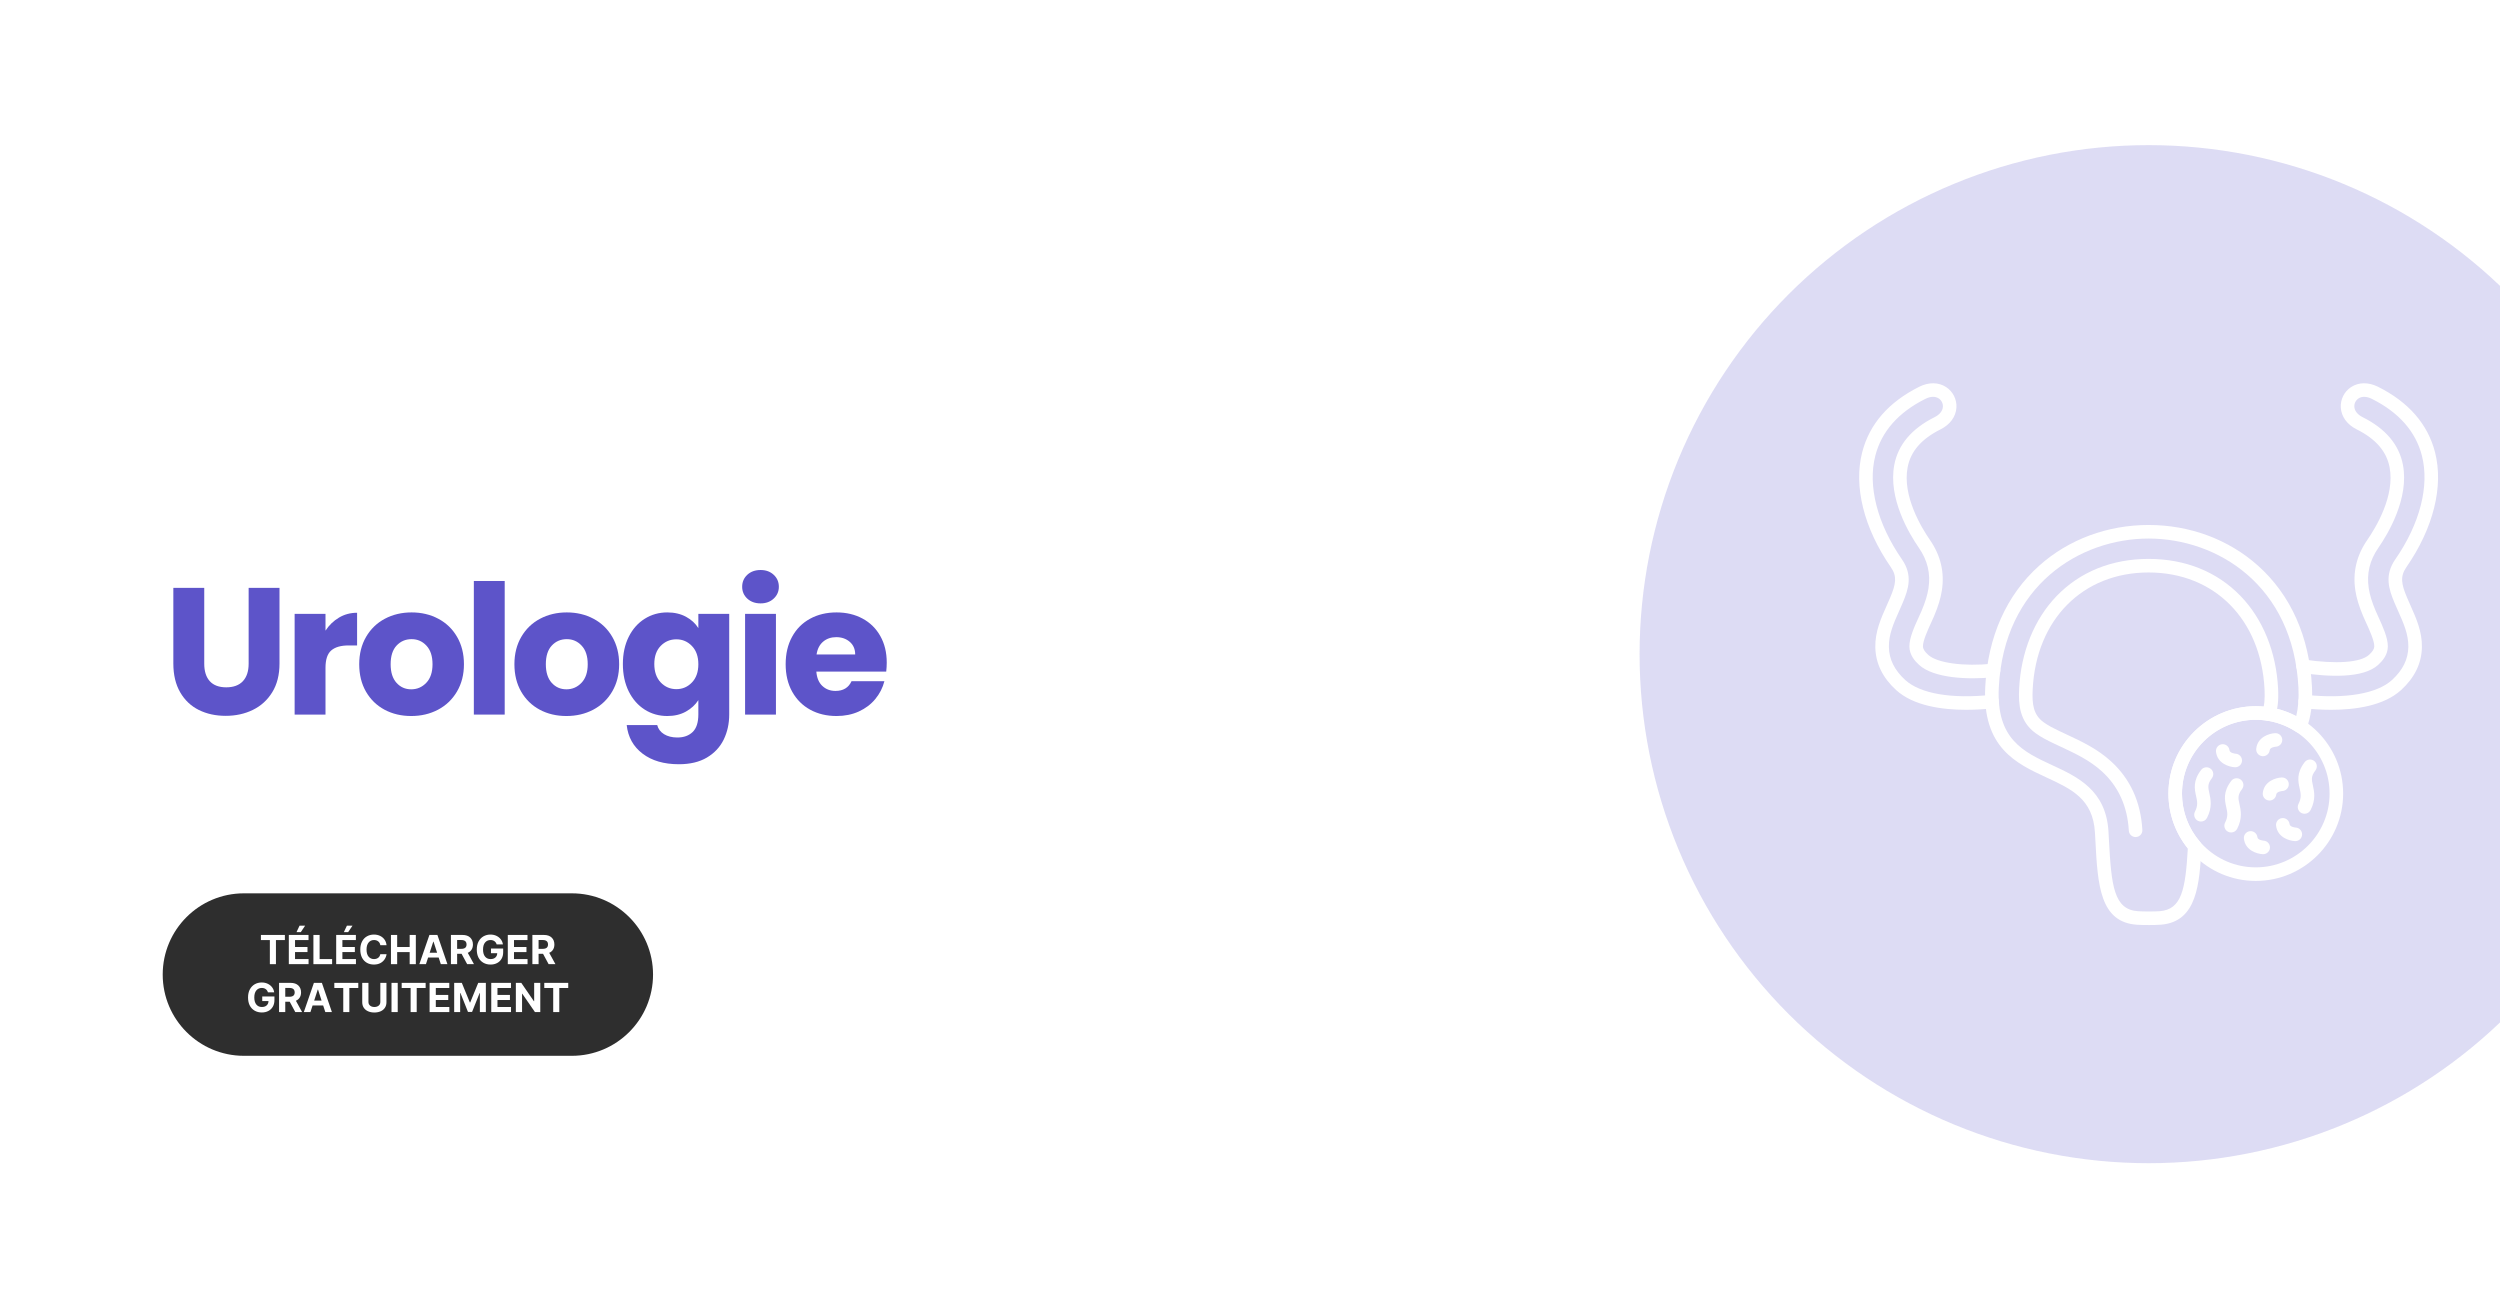 <?xml version="1.0" encoding="UTF-8"?> <svg xmlns="http://www.w3.org/2000/svg" xmlns:xlink="http://www.w3.org/1999/xlink" width="1200" zoomAndPan="magnify" viewBox="0 0 900 471" height="628" preserveAspectRatio="xMidYMid meet" version="1.0"><defs><filter x="0%" y="0%" width="100%" height="100%" id="a3abacbb87"><feColorMatrix values="0 0 0 0 1 0 0 0 0 1 0 0 0 0 1 0 0 0 1 0" color-interpolation-filters="sRGB"></feColorMatrix></filter><g></g><clipPath id="f7a3a3a7db"><path d="M 58.574 321.598 L 235.207 321.598 L 235.207 380.094 L 58.574 380.094 Z M 58.574 321.598 " clip-rule="nonzero"></path></clipPath><clipPath id="1611d824fc"><path d="M 87.82 321.598 L 205.844 321.598 C 221.996 321.598 235.094 334.691 235.094 350.848 C 235.094 367 221.996 380.094 205.844 380.094 L 87.82 380.094 C 71.668 380.094 58.574 367 58.574 350.848 C 58.574 334.691 71.668 321.598 87.82 321.598 Z M 87.82 321.598 " clip-rule="nonzero"></path></clipPath><clipPath id="6b1dfe4bc3"><path d="M 0.574 0.598 L 177.199 0.598 L 177.199 59.094 L 0.574 59.094 Z M 0.574 0.598 " clip-rule="nonzero"></path></clipPath><clipPath id="338aab652f"><path d="M 29.82 0.598 L 147.844 0.598 C 163.996 0.598 177.094 13.691 177.094 29.848 C 177.094 46 163.996 59.094 147.844 59.094 L 29.82 59.094 C 13.668 59.094 0.574 46 0.574 29.848 C 0.574 13.691 13.668 0.598 29.82 0.598 Z M 29.82 0.598 " clip-rule="nonzero"></path></clipPath><clipPath id="2e43d39878"><rect x="0" width="178" y="0" height="60"></rect></clipPath><mask id="ff8e053b6e"><g filter="url(#a3abacbb87)"><rect x="-90" width="1080" fill="#000000" y="-47.1" height="565.2" fill-opacity="0.21"></rect></g></mask><clipPath id="ab661dc675"><path d="M 0.25 0.246 L 310 0.246 L 310 366.801 L 0.25 366.801 Z M 0.25 0.246 " clip-rule="nonzero"></path></clipPath><clipPath id="196c8e0221"><rect x="0" width="310" y="0" height="367"></rect></clipPath></defs><rect x="-90" width="1080" fill="#ffffff" y="-47.1" height="565.2" fill-opacity="1"></rect><rect x="-90" width="1080" fill="#ffffff" y="-47.1" height="565.2" fill-opacity="1"></rect><g clip-path="url(#f7a3a3a7db)"><g clip-path="url(#1611d824fc)"><g transform="matrix(1, 0, 0, 1, 58, 321)"><g clip-path="url(#2e43d39878)"><g clip-path="url(#6b1dfe4bc3)"><g clip-path="url(#338aab652f)"><path fill="#2e2e2e" d="M 0.574 0.598 L 177.207 0.598 L 177.207 59.094 L 0.574 59.094 Z M 0.574 0.598 " fill-opacity="1" fill-rule="nonzero"></path></g></g></g></g></g></g><g fill="#ffffff" fill-opacity="1"><g transform="translate(93.414, 347.098)"><g><path d="M 0.516 -8.672 L 0.516 -10.516 L 9.141 -10.516 L 9.141 -8.672 L 5.922 -8.672 L 5.922 0 L 3.734 0 L 3.734 -8.672 Z M 0.516 -8.672 "></path></g></g></g><g fill="#ffffff" fill-opacity="1"><g transform="translate(103.07, 347.098)"><g><path d="M 0.906 0 L 0.906 -10.516 L 8 -10.516 L 8 -8.672 L 3.141 -8.672 L 3.141 -6.172 L 7.625 -6.172 L 7.625 -4.344 L 3.141 -4.344 L 3.141 -1.828 L 8.016 -1.828 L 8.016 0 Z M 3.672 -11.531 L 4.766 -13.859 L 6.781 -13.859 L 5.219 -11.531 Z M 3.672 -11.531 "></path></g></g></g><g fill="#ffffff" fill-opacity="1"><g transform="translate(111.921, 347.098)"><g><path d="M 0.906 0 L 0.906 -10.516 L 3.141 -10.516 L 3.141 -1.828 L 7.641 -1.828 L 7.641 0 Z M 0.906 0 "></path></g></g></g><g fill="#ffffff" fill-opacity="1"><g transform="translate(120.121, 347.098)"><g><path d="M 0.906 0 L 0.906 -10.516 L 8 -10.516 L 8 -8.672 L 3.141 -8.672 L 3.141 -6.172 L 7.625 -6.172 L 7.625 -4.344 L 3.141 -4.344 L 3.141 -1.828 L 8.016 -1.828 L 8.016 0 Z M 3.672 -11.531 L 4.766 -13.859 L 6.781 -13.859 L 5.219 -11.531 Z M 3.672 -11.531 "></path></g></g></g><g fill="#ffffff" fill-opacity="1"><g transform="translate(128.972, 347.098)"><g><path d="M 10.188 -6.828 L 7.938 -6.828 C 7.852 -7.41 7.609 -7.863 7.203 -8.188 C 6.797 -8.52 6.285 -8.688 5.672 -8.688 C 4.859 -8.688 4.207 -8.383 3.719 -7.781 C 3.227 -7.188 2.984 -6.344 2.984 -5.25 C 2.984 -4.133 3.227 -3.285 3.719 -2.703 C 4.219 -2.117 4.863 -1.828 5.656 -1.828 C 6.25 -1.828 6.75 -1.977 7.156 -2.281 C 7.57 -2.594 7.832 -3.031 7.938 -3.594 L 10.188 -3.578 C 10.102 -2.941 9.875 -2.336 9.5 -1.766 C 9.125 -1.191 8.609 -0.727 7.953 -0.375 C 7.297 -0.031 6.52 0.141 5.625 0.141 C 4.688 0.141 3.848 -0.066 3.109 -0.484 C 2.367 -0.91 1.785 -1.523 1.359 -2.328 C 0.941 -3.141 0.734 -4.113 0.734 -5.25 C 0.734 -6.395 0.945 -7.367 1.375 -8.172 C 1.801 -8.984 2.383 -9.598 3.125 -10.016 C 3.863 -10.441 4.695 -10.656 5.625 -10.656 C 6.438 -10.656 7.164 -10.504 7.812 -10.203 C 8.469 -9.898 9.004 -9.461 9.422 -8.891 C 9.836 -8.328 10.094 -7.641 10.188 -6.828 Z M 10.188 -6.828 "></path></g></g></g><g fill="#ffffff" fill-opacity="1"><g transform="translate(139.839, 347.098)"><g><path d="M 0.906 0 L 0.906 -10.516 L 3.141 -10.516 L 3.141 -6.172 L 7.641 -6.172 L 7.641 -10.516 L 9.859 -10.516 L 9.859 0 L 7.641 0 L 7.641 -4.344 L 3.141 -4.344 L 3.141 0 Z M 0.906 0 "></path></g></g></g><g fill="#ffffff" fill-opacity="1"><g transform="translate(150.62, 347.098)"><g><path d="M 2.719 0 L 0.344 0 L 3.969 -10.516 L 6.844 -10.516 L 10.453 0 L 8.078 0 L 7.297 -2.391 L 3.5 -2.391 Z M 4.062 -4.125 L 6.734 -4.125 L 5.453 -8.109 L 5.359 -8.109 Z M 4.062 -4.125 "></path></g></g></g><g fill="#ffffff" fill-opacity="1"><g transform="translate(161.426, 347.098)"><g><path d="M 0.906 0 L 0.906 -10.516 L 5.062 -10.516 C 6.258 -10.516 7.188 -10.203 7.844 -9.578 C 8.5 -8.953 8.828 -8.117 8.828 -7.078 C 8.828 -6.359 8.664 -5.742 8.344 -5.234 C 8.031 -4.723 7.57 -4.336 6.969 -4.078 L 9.203 0 L 6.75 0 L 4.75 -3.719 L 3.141 -3.719 L 3.141 0 Z M 3.141 -5.516 L 4.641 -5.516 C 5.898 -5.516 6.531 -6.035 6.531 -7.078 C 6.531 -8.148 5.898 -8.688 4.641 -8.688 L 3.141 -8.688 Z M 3.141 -5.516 "></path></g></g></g><g fill="#ffffff" fill-opacity="1"><g transform="translate(170.908, 347.098)"><g><path d="M 7.891 -7.109 C 7.742 -7.609 7.477 -7.992 7.094 -8.266 C 6.719 -8.547 6.25 -8.688 5.688 -8.688 C 4.875 -8.688 4.219 -8.391 3.719 -7.797 C 3.227 -7.203 2.984 -6.359 2.984 -5.266 C 2.984 -4.172 3.227 -3.32 3.719 -2.719 C 4.207 -2.125 4.867 -1.828 5.703 -1.828 C 6.441 -1.828 7.02 -2.02 7.438 -2.406 C 7.863 -2.789 8.082 -3.305 8.094 -3.953 L 5.844 -3.953 L 5.844 -5.625 L 10.234 -5.625 L 10.234 -4.297 C 10.234 -3.379 10.035 -2.586 9.641 -1.922 C 9.254 -1.254 8.719 -0.742 8.031 -0.391 C 7.352 -0.035 6.57 0.141 5.688 0.141 C 4.707 0.141 3.844 -0.078 3.094 -0.516 C 2.344 -0.953 1.758 -1.57 1.344 -2.375 C 0.938 -3.176 0.734 -4.133 0.734 -5.25 C 0.734 -6.383 0.945 -7.352 1.375 -8.156 C 1.812 -8.969 2.398 -9.586 3.141 -10.016 C 3.891 -10.441 4.723 -10.656 5.641 -10.656 C 6.441 -10.656 7.16 -10.504 7.797 -10.203 C 8.441 -9.898 8.969 -9.484 9.375 -8.953 C 9.789 -8.422 10.047 -7.805 10.141 -7.109 Z M 7.891 -7.109 "></path></g></g></g><g fill="#ffffff" fill-opacity="1"><g transform="translate(181.899, 347.098)"><g><path d="M 0.906 0 L 0.906 -10.516 L 8 -10.516 L 8 -8.672 L 3.141 -8.672 L 3.141 -6.172 L 7.625 -6.172 L 7.625 -4.344 L 3.141 -4.344 L 3.141 -1.828 L 8.016 -1.828 L 8.016 0 Z M 0.906 0 "></path></g></g></g><g fill="#ffffff" fill-opacity="1"><g transform="translate(190.75, 347.098)"><g><path d="M 0.906 0 L 0.906 -10.516 L 5.062 -10.516 C 6.258 -10.516 7.188 -10.203 7.844 -9.578 C 8.5 -8.953 8.828 -8.117 8.828 -7.078 C 8.828 -6.359 8.664 -5.742 8.344 -5.234 C 8.031 -4.723 7.57 -4.336 6.969 -4.078 L 9.203 0 L 6.75 0 L 4.75 -3.719 L 3.141 -3.719 L 3.141 0 Z M 3.141 -5.516 L 4.641 -5.516 C 5.898 -5.516 6.531 -6.035 6.531 -7.078 C 6.531 -8.148 5.898 -8.688 4.641 -8.688 L 3.141 -8.688 Z M 3.141 -5.516 "></path></g></g></g><g fill="#ffffff" fill-opacity="1"><g transform="translate(88.562, 364.348)"><g><path d="M 7.891 -7.109 C 7.742 -7.609 7.477 -7.992 7.094 -8.266 C 6.719 -8.547 6.25 -8.688 5.688 -8.688 C 4.875 -8.688 4.219 -8.391 3.719 -7.797 C 3.227 -7.203 2.984 -6.359 2.984 -5.266 C 2.984 -4.172 3.227 -3.32 3.719 -2.719 C 4.207 -2.125 4.867 -1.828 5.703 -1.828 C 6.441 -1.828 7.02 -2.02 7.438 -2.406 C 7.863 -2.789 8.082 -3.305 8.094 -3.953 L 5.844 -3.953 L 5.844 -5.625 L 10.234 -5.625 L 10.234 -4.297 C 10.234 -3.379 10.035 -2.586 9.641 -1.922 C 9.254 -1.254 8.719 -0.742 8.031 -0.391 C 7.352 -0.035 6.57 0.141 5.688 0.141 C 4.707 0.141 3.844 -0.078 3.094 -0.516 C 2.344 -0.953 1.758 -1.57 1.344 -2.375 C 0.938 -3.176 0.734 -4.133 0.734 -5.25 C 0.734 -6.383 0.945 -7.352 1.375 -8.156 C 1.812 -8.969 2.398 -9.586 3.141 -10.016 C 3.891 -10.441 4.723 -10.656 5.641 -10.656 C 6.441 -10.656 7.16 -10.504 7.797 -10.203 C 8.441 -9.898 8.969 -9.484 9.375 -8.953 C 9.789 -8.422 10.047 -7.805 10.141 -7.109 Z M 7.891 -7.109 "></path></g></g></g><g fill="#ffffff" fill-opacity="1"><g transform="translate(99.553, 364.348)"><g><path d="M 0.906 0 L 0.906 -10.516 L 5.062 -10.516 C 6.258 -10.516 7.188 -10.203 7.844 -9.578 C 8.5 -8.953 8.828 -8.117 8.828 -7.078 C 8.828 -6.359 8.664 -5.742 8.344 -5.234 C 8.031 -4.723 7.57 -4.336 6.969 -4.078 L 9.203 0 L 6.75 0 L 4.75 -3.719 L 3.141 -3.719 L 3.141 0 Z M 3.141 -5.516 L 4.641 -5.516 C 5.898 -5.516 6.531 -6.035 6.531 -7.078 C 6.531 -8.148 5.898 -8.688 4.641 -8.688 L 3.141 -8.688 Z M 3.141 -5.516 "></path></g></g></g><g fill="#ffffff" fill-opacity="1"><g transform="translate(109.035, 364.348)"><g><path d="M 2.719 0 L 0.344 0 L 3.969 -10.516 L 6.844 -10.516 L 10.453 0 L 8.078 0 L 7.297 -2.391 L 3.5 -2.391 Z M 4.062 -4.125 L 6.734 -4.125 L 5.453 -8.109 L 5.359 -8.109 Z M 4.062 -4.125 "></path></g></g></g><g fill="#ffffff" fill-opacity="1"><g transform="translate(119.841, 364.348)"><g><path d="M 0.516 -8.672 L 0.516 -10.516 L 9.141 -10.516 L 9.141 -8.672 L 5.922 -8.672 L 5.922 0 L 3.734 0 L 3.734 -8.672 Z M 0.516 -8.672 "></path></g></g></g><g fill="#ffffff" fill-opacity="1"><g transform="translate(129.498, 364.348)"><g><path d="M 7.422 -10.516 L 9.625 -10.516 L 9.625 -3.562 C 9.625 -2.77 9.438 -2.098 9.062 -1.547 C 8.695 -0.992 8.188 -0.57 7.531 -0.281 C 6.875 0.008 6.117 0.156 5.266 0.156 C 4.422 0.156 3.672 0.008 3.016 -0.281 C 2.359 -0.57 1.844 -0.992 1.469 -1.547 C 1.094 -2.098 0.906 -2.77 0.906 -3.562 L 0.906 -10.516 L 3.141 -10.516 L 3.141 -3.641 C 3.141 -3.078 3.344 -2.633 3.75 -2.312 C 4.156 -1.988 4.66 -1.828 5.266 -1.828 C 5.891 -1.828 6.406 -1.988 6.812 -2.312 C 7.219 -2.633 7.422 -3.078 7.422 -3.641 Z M 7.422 -10.516 "></path></g></g></g><g fill="#ffffff" fill-opacity="1"><g transform="translate(140.037, 364.348)"><g><path d="M 3.141 -10.516 L 3.141 0 L 0.906 0 L 0.906 -10.516 Z M 3.141 -10.516 "></path></g></g></g><g fill="#ffffff" fill-opacity="1"><g transform="translate(144.09, 364.348)"><g><path d="M 0.516 -8.672 L 0.516 -10.516 L 9.141 -10.516 L 9.141 -8.672 L 5.922 -8.672 L 5.922 0 L 3.734 0 L 3.734 -8.672 Z M 0.516 -8.672 "></path></g></g></g><g fill="#ffffff" fill-opacity="1"><g transform="translate(153.747, 364.348)"><g><path d="M 0.906 0 L 0.906 -10.516 L 8 -10.516 L 8 -8.672 L 3.141 -8.672 L 3.141 -6.172 L 7.625 -6.172 L 7.625 -4.344 L 3.141 -4.344 L 3.141 -1.828 L 8.016 -1.828 L 8.016 0 Z M 0.906 0 "></path></g></g></g><g fill="#ffffff" fill-opacity="1"><g transform="translate(162.598, 364.348)"><g><path d="M 0.906 -10.516 L 3.656 -10.516 L 6.547 -3.453 L 6.672 -3.453 L 9.562 -10.516 L 12.312 -10.516 L 12.312 0 L 10.156 0 L 10.156 -6.844 L 10.062 -6.844 L 7.344 -0.047 L 5.875 -0.047 L 3.156 -6.875 L 3.062 -6.875 L 3.062 0 L 0.906 0 Z M 0.906 -10.516 "></path></g></g></g><g fill="#ffffff" fill-opacity="1"><g transform="translate(175.949, 364.348)"><g><path d="M 0.906 0 L 0.906 -10.516 L 8 -10.516 L 8 -8.672 L 3.141 -8.672 L 3.141 -6.172 L 7.625 -6.172 L 7.625 -4.344 L 3.141 -4.344 L 3.141 -1.828 L 8.016 -1.828 L 8.016 0 Z M 0.906 0 "></path></g></g></g><g fill="#ffffff" fill-opacity="1"><g transform="translate(184.8, 364.348)"><g><path d="M 9.703 -10.516 L 9.703 0 L 7.781 0 L 3.219 -6.609 L 3.141 -6.609 L 3.141 0 L 0.906 0 L 0.906 -10.516 L 2.859 -10.516 L 7.406 -3.906 L 7.5 -3.906 L 7.5 -10.516 Z M 9.703 -10.516 "></path></g></g></g><g fill="#ffffff" fill-opacity="1"><g transform="translate(195.422, 364.348)"><g><path d="M 0.516 -8.672 L 0.516 -10.516 L 9.141 -10.516 L 9.141 -8.672 L 5.922 -8.672 L 5.922 0 L 3.734 0 L 3.734 -8.672 Z M 0.516 -8.672 "></path></g></g></g><g fill="#5d54c9" fill-opacity="1"><g transform="translate(58.574, 257.25)"><g><path d="M 14.953 -45.625 L 14.953 -18.328 C 14.953 -15.598 15.617 -13.492 16.953 -12.016 C 18.297 -10.547 20.27 -9.812 22.875 -9.812 C 25.477 -9.812 27.473 -10.547 28.859 -12.016 C 30.242 -13.492 30.938 -15.598 30.938 -18.328 L 30.938 -45.625 L 42.047 -45.625 L 42.047 -18.391 C 42.047 -14.316 41.176 -10.867 39.438 -8.047 C 37.707 -5.234 35.379 -3.113 32.453 -1.688 C 29.535 -0.258 26.273 0.453 22.672 0.453 C 19.078 0.453 15.859 -0.25 13.016 -1.656 C 10.18 -3.062 7.941 -5.18 6.297 -8.016 C 4.648 -10.859 3.828 -14.316 3.828 -18.391 L 3.828 -45.625 Z M 14.953 -45.625 "></path></g></g></g><g fill="#5d54c9" fill-opacity="1"><g transform="translate(102.037, 257.25)"><g><path d="M 15.141 -30.219 C 16.441 -32.207 18.066 -33.773 20.016 -34.922 C 21.961 -36.078 24.129 -36.656 26.516 -36.656 L 26.516 -24.891 L 23.453 -24.891 C 20.68 -24.891 18.602 -24.289 17.219 -23.094 C 15.832 -21.906 15.141 -19.816 15.141 -16.828 L 15.141 0 L 4.031 0 L 4.031 -36.266 L 15.141 -36.266 Z M 15.141 -30.219 "></path></g></g></g><g fill="#5d54c9" fill-opacity="1"><g transform="translate(127.505, 257.25)"><g><path d="M 20.531 0.516 C 16.977 0.516 13.781 -0.238 10.938 -1.75 C 8.102 -3.27 5.875 -5.438 4.25 -8.25 C 2.625 -11.07 1.812 -14.363 1.812 -18.125 C 1.812 -21.852 2.633 -25.133 4.281 -27.969 C 5.938 -30.812 8.191 -32.988 11.047 -34.5 C 13.91 -36.02 17.117 -36.781 20.672 -36.781 C 24.223 -36.781 27.426 -36.02 30.281 -34.5 C 33.145 -32.988 35.398 -30.812 37.047 -27.969 C 38.691 -25.133 39.516 -21.852 39.516 -18.125 C 39.516 -14.406 38.676 -11.125 37 -8.281 C 35.332 -5.445 33.055 -3.27 30.172 -1.75 C 27.297 -0.238 24.082 0.516 20.531 0.516 Z M 20.531 -9.094 C 22.656 -9.094 24.461 -9.875 25.953 -11.438 C 27.453 -13 28.203 -15.227 28.203 -18.125 C 28.203 -21.031 27.473 -23.258 26.016 -24.812 C 24.566 -26.375 22.785 -27.156 20.672 -27.156 C 18.504 -27.156 16.703 -26.383 15.266 -24.844 C 13.836 -23.312 13.125 -21.07 13.125 -18.125 C 13.125 -15.227 13.828 -13 15.234 -11.438 C 16.641 -9.875 18.406 -9.094 20.531 -9.094 Z M 20.531 -9.094 "></path></g></g></g><g fill="#5d54c9" fill-opacity="1"><g transform="translate(166.551, 257.25)"><g><path d="M 15.141 -48.094 L 15.141 0 L 4.031 0 L 4.031 -48.094 Z M 15.141 -48.094 "></path></g></g></g><g fill="#5d54c9" fill-opacity="1"><g transform="translate(183.377, 257.25)"><g><path d="M 20.531 0.516 C 16.977 0.516 13.781 -0.238 10.938 -1.75 C 8.102 -3.27 5.875 -5.438 4.25 -8.25 C 2.625 -11.07 1.812 -14.363 1.812 -18.125 C 1.812 -21.852 2.633 -25.133 4.281 -27.969 C 5.938 -30.812 8.191 -32.988 11.047 -34.5 C 13.91 -36.02 17.117 -36.781 20.672 -36.781 C 24.223 -36.781 27.426 -36.02 30.281 -34.5 C 33.145 -32.988 35.398 -30.812 37.047 -27.969 C 38.691 -25.133 39.516 -21.852 39.516 -18.125 C 39.516 -14.406 38.676 -11.125 37 -8.281 C 35.332 -5.445 33.055 -3.27 30.172 -1.75 C 27.297 -0.238 24.082 0.516 20.531 0.516 Z M 20.531 -9.094 C 22.656 -9.094 24.461 -9.875 25.953 -11.438 C 27.453 -13 28.203 -15.227 28.203 -18.125 C 28.203 -21.031 27.473 -23.258 26.016 -24.812 C 24.566 -26.375 22.785 -27.156 20.672 -27.156 C 18.504 -27.156 16.703 -26.383 15.266 -24.844 C 13.836 -23.312 13.125 -21.07 13.125 -18.125 C 13.125 -15.227 13.828 -13 15.234 -11.438 C 16.641 -9.875 18.406 -9.094 20.531 -9.094 Z M 20.531 -9.094 "></path></g></g></g><g fill="#5d54c9" fill-opacity="1"><g transform="translate(222.423, 257.25)"><g><path d="M 17.812 -36.781 C 20.363 -36.781 22.602 -36.258 24.531 -35.219 C 26.457 -34.176 27.941 -32.812 28.984 -31.125 L 28.984 -36.266 L 40.094 -36.266 L 40.094 -0.062 C 40.094 3.27 39.43 6.289 38.109 9 C 36.785 11.707 34.77 13.863 32.062 15.469 C 29.363 17.07 26 17.875 21.969 17.875 C 16.594 17.875 12.238 16.602 8.906 14.062 C 5.57 11.531 3.664 8.098 3.188 3.766 L 14.172 3.766 C 14.516 5.148 15.332 6.242 16.625 7.047 C 17.926 7.848 19.531 8.25 21.438 8.25 C 23.738 8.25 25.57 7.586 26.938 6.266 C 28.301 4.941 28.984 2.832 28.984 -0.062 L 28.984 -5.203 C 27.898 -3.516 26.406 -2.141 24.5 -1.078 C 22.594 -0.016 20.363 0.516 17.812 0.516 C 14.82 0.516 12.113 -0.25 9.688 -1.781 C 7.258 -3.32 5.336 -5.508 3.922 -8.344 C 2.516 -11.188 1.812 -14.473 1.812 -18.203 C 1.812 -21.922 2.516 -25.188 3.922 -28 C 5.336 -30.82 7.258 -32.988 9.688 -34.5 C 12.113 -36.02 14.82 -36.781 17.812 -36.781 Z M 28.984 -18.125 C 28.984 -20.906 28.211 -23.094 26.672 -24.688 C 25.141 -26.289 23.27 -27.094 21.062 -27.094 C 18.844 -27.094 16.961 -26.301 15.422 -24.719 C 13.891 -23.145 13.125 -20.973 13.125 -18.203 C 13.125 -15.422 13.891 -13.219 15.422 -11.594 C 16.961 -9.969 18.844 -9.156 21.062 -9.156 C 23.27 -9.156 25.141 -9.957 26.672 -11.562 C 28.211 -13.164 28.984 -15.352 28.984 -18.125 Z M 28.984 -18.125 "></path></g></g></g><g fill="#5d54c9" fill-opacity="1"><g transform="translate(264.198, 257.25)"><g><path d="M 9.625 -40.031 C 7.664 -40.031 6.066 -40.602 4.828 -41.75 C 3.598 -42.895 2.984 -44.316 2.984 -46.016 C 2.984 -47.742 3.598 -49.18 4.828 -50.328 C 6.066 -51.473 7.664 -52.047 9.625 -52.047 C 11.531 -52.047 13.098 -51.473 14.328 -50.328 C 15.566 -49.18 16.188 -47.742 16.188 -46.016 C 16.188 -44.316 15.566 -42.895 14.328 -41.75 C 13.098 -40.602 11.531 -40.031 9.625 -40.031 Z M 15.141 -36.266 L 15.141 0 L 4.031 0 L 4.031 -36.266 Z M 15.141 -36.266 "></path></g></g></g><g fill="#5d54c9" fill-opacity="1"><g transform="translate(281.024, 257.25)"><g><path d="M 38.203 -18.719 C 38.203 -17.676 38.141 -16.594 38.016 -15.469 L 12.859 -15.469 C 13.035 -13.219 13.758 -11.492 15.031 -10.297 C 16.312 -9.109 17.883 -8.516 19.75 -8.516 C 22.531 -8.516 24.457 -9.68 25.531 -12.016 L 37.359 -12.016 C 36.754 -9.641 35.66 -7.5 34.078 -5.594 C 32.504 -3.688 30.523 -2.191 28.141 -1.109 C 25.754 -0.023 23.086 0.516 20.141 0.516 C 16.586 0.516 13.426 -0.238 10.656 -1.75 C 7.883 -3.27 5.719 -5.438 4.156 -8.25 C 2.594 -11.07 1.812 -14.363 1.812 -18.125 C 1.812 -21.895 2.582 -25.188 4.125 -28 C 5.664 -30.82 7.82 -32.988 10.594 -34.5 C 13.363 -36.02 16.547 -36.781 20.141 -36.781 C 23.648 -36.781 26.77 -36.039 29.5 -34.562 C 32.227 -33.094 34.359 -30.992 35.891 -28.266 C 37.43 -25.535 38.203 -22.352 38.203 -18.719 Z M 26.844 -21.641 C 26.844 -23.547 26.191 -25.062 24.891 -26.188 C 23.586 -27.312 21.961 -27.875 20.016 -27.875 C 18.148 -27.875 16.578 -27.332 15.297 -26.25 C 14.023 -25.164 13.238 -23.629 12.938 -21.641 Z M 26.844 -21.641 "></path></g></g></g><g mask="url(#ff8e053b6e)"><g transform="matrix(1, 0, 0, 1, 590, 52)"><g clip-path="url(#196c8e0221)"><g clip-path="url(#ab661dc675)"><path fill="#5d55c9" d="M 366.754 183.496 C 366.754 186.496 366.68 189.492 366.531 192.488 C 366.387 195.484 366.164 198.477 365.871 201.461 C 365.578 204.445 365.211 207.418 364.77 210.387 C 364.328 213.352 363.816 216.309 363.23 219.25 C 362.648 222.191 361.988 225.113 361.262 228.023 C 360.531 230.934 359.734 233.824 358.863 236.691 C 357.992 239.562 357.051 242.41 356.039 245.234 C 355.031 248.059 353.953 250.855 352.805 253.625 C 351.656 256.395 350.441 259.137 349.16 261.848 C 347.875 264.559 346.527 267.238 345.113 269.883 C 343.703 272.527 342.223 275.137 340.68 277.707 C 339.141 280.281 337.535 282.812 335.871 285.309 C 334.203 287.801 332.477 290.25 330.691 292.66 C 328.902 295.07 327.059 297.434 325.156 299.75 C 323.254 302.07 321.297 304.34 319.281 306.562 C 317.27 308.785 315.199 310.957 313.078 313.078 C 310.961 315.195 308.789 317.266 306.566 319.277 C 304.344 321.293 302.074 323.25 299.754 325.152 C 297.438 327.055 295.074 328.898 292.664 330.688 C 290.254 332.473 287.805 334.199 285.309 335.867 C 282.816 337.531 280.285 339.137 277.711 340.68 C 275.141 342.219 272.531 343.699 269.887 345.109 C 267.242 346.523 264.562 347.871 261.852 349.156 C 259.141 350.438 256.398 351.652 253.629 352.801 C 250.859 353.949 248.062 355.027 245.238 356.039 C 242.414 357.047 239.566 357.988 236.695 358.859 C 233.828 359.73 230.938 360.527 228.027 361.258 C 225.117 361.988 222.191 362.645 219.25 363.227 C 216.309 363.812 213.355 364.324 210.391 364.766 C 207.422 365.207 204.449 365.574 201.465 365.867 C 198.477 366.16 195.488 366.383 192.492 366.527 C 189.496 366.676 186.5 366.75 183.5 366.75 C 180.504 366.75 177.504 366.676 174.508 366.527 C 171.516 366.383 168.523 366.16 165.539 365.867 C 162.555 365.574 159.578 365.207 156.613 364.766 C 153.645 364.324 150.691 363.812 147.75 363.227 C 144.809 362.645 141.883 361.988 138.973 361.258 C 136.066 360.527 133.176 359.73 130.305 358.859 C 127.438 357.988 124.59 357.047 121.766 356.039 C 118.941 355.027 116.145 353.949 113.375 352.801 C 110.602 351.652 107.863 350.438 105.152 349.156 C 102.441 347.871 99.762 346.523 97.117 345.109 C 94.473 343.699 91.863 342.219 89.289 340.68 C 86.719 339.137 84.184 337.531 81.691 335.867 C 79.199 334.199 76.746 332.473 74.34 330.688 C 71.93 328.898 69.566 327.055 67.246 325.152 C 64.93 323.25 62.66 321.293 60.438 319.277 C 58.215 317.266 56.043 315.195 53.922 313.078 C 51.801 310.957 49.734 308.785 47.719 306.562 C 45.707 304.34 43.75 302.07 41.844 299.75 C 39.941 297.434 38.098 295.07 36.312 292.66 C 34.523 290.25 32.801 287.801 31.133 285.309 C 29.465 282.812 27.863 280.281 26.32 277.707 C 24.777 275.137 23.301 272.527 21.887 269.883 C 20.473 267.238 19.125 264.559 17.844 261.848 C 16.562 259.137 15.348 256.395 14.199 253.625 C 13.051 250.855 11.973 248.059 10.961 245.234 C 9.949 242.41 9.012 239.562 8.141 236.691 C 7.27 233.824 6.469 230.934 5.742 228.023 C 5.012 225.113 4.355 222.191 3.77 219.25 C 3.184 216.309 2.672 213.352 2.234 210.387 C 1.793 207.418 1.426 204.445 1.133 201.461 C 0.836 198.477 0.617 195.484 0.469 192.488 C 0.324 189.492 0.25 186.496 0.25 183.496 C 0.25 180.5 0.324 177.5 0.469 174.504 C 0.617 171.512 0.836 168.52 1.133 165.535 C 1.426 162.551 1.793 159.574 2.234 156.609 C 2.672 153.641 3.184 150.688 3.77 147.746 C 4.355 144.805 5.012 141.879 5.742 138.973 C 6.469 136.062 7.27 133.172 8.141 130.301 C 9.012 127.434 9.949 124.586 10.961 121.762 C 11.973 118.938 13.051 116.141 14.199 113.371 C 15.348 110.598 16.562 107.859 17.844 105.148 C 19.125 102.438 20.473 99.758 21.887 97.113 C 23.301 94.469 24.777 91.859 26.32 89.289 C 27.863 86.715 29.465 84.184 31.133 81.688 C 32.801 79.195 34.523 76.742 36.312 74.336 C 38.098 71.926 39.941 69.562 41.844 67.242 C 43.75 64.926 45.707 62.656 47.719 60.434 C 49.734 58.211 51.801 56.039 53.922 53.918 C 56.043 51.797 58.215 49.73 60.438 47.719 C 62.66 45.703 64.93 43.746 67.246 41.844 C 69.566 39.938 71.93 38.094 74.34 36.309 C 76.746 34.523 79.199 32.797 81.691 31.129 C 84.184 29.465 86.719 27.859 89.289 26.316 C 91.863 24.773 94.473 23.297 97.117 21.883 C 99.762 20.469 102.441 19.121 105.152 17.84 C 107.863 16.559 110.602 15.344 113.375 14.195 C 116.145 13.047 118.941 11.969 121.766 10.957 C 124.59 9.949 127.438 9.008 130.305 8.137 C 133.176 7.266 136.066 6.465 138.977 5.738 C 141.883 5.008 144.809 4.352 147.75 3.766 C 150.691 3.184 153.645 2.668 156.613 2.23 C 159.578 1.789 162.555 1.422 165.539 1.129 C 168.523 0.836 171.516 0.613 174.508 0.465 C 177.504 0.32 180.504 0.246 183.5 0.246 C 186.5 0.246 189.496 0.32 192.492 0.465 C 195.488 0.613 198.477 0.836 201.465 1.129 C 204.449 1.422 207.422 1.789 210.391 2.23 C 213.355 2.668 216.309 3.184 219.25 3.766 C 222.191 4.352 225.117 5.008 228.027 5.738 C 230.938 6.465 233.828 7.266 236.695 8.137 C 239.566 9.008 242.414 9.949 245.238 10.957 C 248.062 11.969 250.859 13.047 253.629 14.195 C 256.398 15.344 259.141 16.559 261.852 17.84 C 264.562 19.121 267.242 20.469 269.887 21.883 C 272.531 23.297 275.141 24.773 277.711 26.316 C 280.285 27.859 282.816 29.465 285.309 31.129 C 287.805 32.797 290.254 34.523 292.664 36.309 C 295.074 38.094 297.438 39.938 299.754 41.844 C 302.074 43.746 304.344 45.703 306.566 47.719 C 308.789 49.73 310.961 51.797 313.078 53.918 C 315.199 56.039 317.27 58.211 319.281 60.434 C 321.297 62.656 323.254 64.926 325.156 67.242 C 327.059 69.562 328.902 71.926 330.691 74.336 C 332.477 76.742 334.203 79.195 335.871 81.688 C 337.535 84.184 339.141 86.715 340.68 89.289 C 342.223 91.859 343.703 94.469 345.113 97.113 C 346.527 99.758 347.875 102.438 349.16 105.148 C 350.441 107.859 351.656 110.598 352.805 113.371 C 353.953 116.141 355.031 118.938 356.039 121.762 C 357.051 124.586 357.992 127.434 358.863 130.301 C 359.734 133.172 360.531 136.062 361.262 138.973 C 361.988 141.879 362.648 144.805 363.23 147.746 C 363.816 150.688 364.328 153.641 364.77 156.609 C 365.211 159.574 365.578 162.551 365.871 165.535 C 366.164 168.52 366.387 171.512 366.531 174.504 C 366.68 177.5 366.754 180.5 366.754 183.496 Z M 366.754 183.496 " fill-opacity="1" fill-rule="nonzero"></path></g><path fill="#ffffff" d="M 117.832 203.531 C 109.098 203.531 98.828 202.102 92.598 196.414 C 87.734 191.977 85.219 186.785 85.113 180.992 C 85.016 175.395 87.141 170.633 89.199 166.031 C 89.621 165.086 90.055 164.109 90.461 163.148 C 92.512 158.285 93.035 155.547 90.691 152.164 C 81 138.164 77.242 123.102 80.383 110.84 C 82.984 100.691 89.898 92.75 100.934 87.23 C 104.367 85.516 107.902 85.562 110.633 87.367 C 113.082 88.98 114.492 91.801 114.316 94.727 C 114.121 97.996 112.039 100.852 108.602 102.57 C 101.723 106.008 97.844 110.48 96.746 116.242 C 94.781 126.527 101.719 137.961 104.793 142.402 C 108.637 147.957 110.082 154.062 109.078 160.543 C 108.641 163.375 107.773 166.234 106.262 169.816 C 105.977 170.496 105.617 171.277 105.238 172.105 C 104.039 174.723 102.227 178.676 102.262 180.691 C 102.277 181.633 102.848 182.547 104.16 183.75 C 107.391 186.699 116.961 188.004 127.434 186.926 C 128.773 186.789 129.977 187.762 130.113 189.105 C 130.25 190.445 129.277 191.648 127.934 191.785 C 118.285 192.781 106.105 192.141 100.867 187.359 C 99.395 186.012 97.43 183.867 97.379 180.777 C 97.324 177.648 99.25 173.449 100.797 170.07 C 101.16 169.277 101.504 168.527 101.762 167.918 C 103.109 164.719 103.875 162.219 104.25 159.797 C 105.066 154.52 103.93 149.738 100.777 145.184 C 97.352 140.234 89.637 127.426 91.949 115.324 C 93.332 108.07 98.199 102.309 106.418 98.199 C 108.277 97.27 109.348 95.934 109.438 94.434 C 109.512 93.246 108.938 92.098 107.941 91.441 C 106.691 90.613 104.977 90.672 103.117 91.602 C 93.406 96.457 87.348 103.34 85.117 112.055 C 82.324 122.941 85.82 136.547 94.707 149.383 C 98.648 155.07 97.074 160.039 94.961 165.051 C 94.539 166.055 94.09 167.055 93.66 168.023 C 91.734 172.328 89.922 176.395 90 180.906 C 90.078 185.367 92.008 189.258 95.895 192.809 C 101.273 197.719 112.57 199.668 126.891 198.148 C 128.23 198.008 129.434 198.98 129.574 200.32 C 129.719 201.664 128.746 202.867 127.406 203.008 C 124.727 203.293 121.406 203.531 117.832 203.531 Z M 117.832 203.531 " fill-opacity="1" fill-rule="evenodd"></path><path fill="#ffffff" d="M 249.172 203.531 C 245.598 203.531 242.277 203.289 239.598 203.008 C 238.258 202.863 237.285 201.66 237.426 200.32 C 237.566 198.977 238.766 198.008 240.113 198.148 C 254.434 199.668 265.73 197.719 271.109 192.809 C 274.996 189.258 276.926 185.367 277.004 180.906 C 277.082 176.395 275.266 172.328 273.344 168.023 C 272.91 167.055 272.465 166.055 272.039 165.047 C 269.926 160.039 268.355 155.074 272.293 149.383 C 281.18 136.547 284.676 122.941 281.887 112.055 C 279.652 103.34 273.598 96.457 263.883 91.602 C 262.027 90.672 260.312 90.617 259.059 91.441 C 258.066 92.102 257.492 93.246 257.562 94.434 C 257.652 95.934 258.727 97.27 260.586 98.199 C 268.801 102.309 273.672 108.07 275.055 115.328 C 277.367 127.43 269.652 140.238 266.227 145.184 C 263.074 149.738 261.938 154.52 262.754 159.801 C 263.125 162.215 263.895 164.719 265.242 167.918 C 265.5 168.527 265.844 169.277 266.207 170.074 C 267.754 173.449 269.68 177.652 269.625 180.777 C 269.57 183.867 267.605 186.012 266.133 187.359 C 260.703 192.316 248.242 191.676 238.746 190.266 C 237.414 190.07 236.492 188.828 236.688 187.492 C 236.887 186.156 238.133 185.234 239.465 185.434 C 251.062 187.156 259.801 186.527 262.84 183.75 C 264.156 182.551 264.723 181.637 264.742 180.691 C 264.777 178.676 262.965 174.723 261.766 172.109 C 261.387 171.277 261.027 170.496 260.738 169.816 C 259.23 166.234 258.359 163.375 257.922 160.547 C 256.922 154.062 258.363 147.957 262.211 142.402 C 265.285 137.961 272.219 126.527 270.258 116.242 C 269.156 110.48 265.277 106.008 258.398 102.57 C 254.965 100.852 252.883 97.996 252.688 94.727 C 252.512 91.801 253.922 88.98 256.367 87.367 C 259.098 85.562 262.637 85.516 266.066 87.23 C 277.105 92.75 284.02 100.691 286.617 110.84 C 289.762 123.102 286.004 138.164 276.312 152.164 C 273.969 155.547 274.488 158.285 276.543 163.148 C 276.945 164.109 277.383 165.086 277.805 166.031 C 279.859 170.633 281.984 175.395 281.887 180.992 C 281.785 186.785 279.266 191.977 274.402 196.414 C 268.176 202.102 257.91 203.531 249.172 203.531 Z M 249.172 203.531 " fill-opacity="1" fill-rule="evenodd"></path><path fill="#ffffff" d="M 183.609 281.016 C 182.027 281.016 180.469 280.98 179.438 280.918 C 165.918 280.086 165.191 266.5 164.348 250.766 C 164.293 249.77 164.238 248.754 164.18 247.727 C 163.496 235.652 155.738 232.062 146.758 227.902 C 135.895 222.871 123.582 217.172 124.691 195.258 C 125.59 177.262 132.328 162.164 144.168 151.598 C 154.727 142.18 168.695 136.992 183.5 136.992 C 198.305 136.992 212.273 142.18 222.832 151.598 C 234.676 162.164 241.41 177.262 242.309 195.262 C 242.605 201.152 241.961 206.086 240.336 210.34 C 240.074 211.035 239.508 211.566 238.801 211.793 C 238.098 212.023 237.328 211.914 236.707 211.508 C 232.367 208.637 227.309 207.121 222.082 207.121 C 207.434 207.121 195.516 219.035 195.516 233.684 C 195.516 240.051 197.805 246.211 201.957 251.027 C 202.371 251.504 202.582 252.125 202.547 252.758 C 201.816 266.07 201.059 279.84 187.914 280.891 C 186.555 281 184.637 281.016 183.609 281.016 Z M 183.5 141.879 C 158.816 141.879 131.414 158.66 129.57 195.504 C 128.629 214.125 138.43 218.664 148.809 223.469 C 157.902 227.68 168.211 232.453 169.059 247.449 C 169.117 248.484 169.172 249.5 169.223 250.504 C 170.105 266.914 170.973 275.5 179.738 276.039 C 180.672 276.098 182.121 276.133 183.609 276.133 C 185.23 276.133 186.656 276.094 187.527 276.023 C 195.371 275.395 196.762 268.305 197.617 253.449 C 193.105 247.867 190.633 240.887 190.633 233.684 C 190.633 216.344 204.742 202.234 222.082 202.234 C 227.191 202.234 232.168 203.461 236.641 205.805 C 237.371 202.824 237.629 199.426 237.43 195.508 C 235.586 158.66 208.184 141.879 183.5 141.879 Z M 183.5 141.879 " fill-opacity="1" fill-rule="evenodd"></path><path fill="#ffffff" d="M 178.809 249.34 C 177.523 249.34 176.445 248.336 176.375 247.035 C 175.879 238.258 172.602 231.062 166.637 225.656 C 162.238 221.668 157.207 219.316 151.883 216.824 C 151.043 216.43 150.195 216.035 149.344 215.629 C 147.242 214.629 144.828 213.434 142.754 211.906 C 137.102 207.746 136.594 201.742 136.891 195.875 C 137.551 182.75 142.328 170.938 150.348 162.609 C 158.793 153.84 170.258 149.207 183.5 149.207 C 196.742 149.207 208.207 153.84 216.652 162.609 C 224.672 170.938 229.453 182.75 230.113 195.875 C 230.332 200.273 229.973 203.383 228.941 205.949 C 228.438 207.203 227.016 207.809 225.766 207.305 C 224.512 206.805 223.906 205.383 224.406 204.129 C 225.152 202.273 225.414 199.73 225.234 196.117 C 223.969 170.98 207.199 154.09 183.5 154.09 C 159.805 154.09 143.031 170.98 141.77 196.117 C 141.492 201.613 142.039 205.316 145.648 207.969 C 147.379 209.242 149.461 210.27 151.445 211.219 C 152.285 211.617 153.125 212.012 153.953 212.398 C 159.621 215.051 164.973 217.555 169.914 222.035 C 176.867 228.336 180.68 236.652 181.25 246.758 C 181.328 248.105 180.297 249.262 178.949 249.336 C 178.902 249.34 178.855 249.34 178.809 249.34 Z M 178.809 249.34 " fill-opacity="1" fill-rule="evenodd"></path><path fill="#ffffff" d="M 222.082 265.133 C 204.742 265.133 190.633 251.027 190.633 233.684 C 190.633 216.344 204.742 202.234 222.082 202.234 C 239.426 202.234 253.531 216.344 253.531 233.684 C 253.531 251.027 239.426 265.133 222.082 265.133 Z M 222.082 207.121 C 207.434 207.121 195.52 219.035 195.52 233.684 C 195.52 248.332 207.434 260.25 222.082 260.25 C 236.73 260.25 248.648 248.332 248.648 233.684 C 248.648 219.035 236.73 207.121 222.082 207.121 Z M 222.082 207.121 " fill-opacity="1" fill-rule="evenodd"></path><path fill="#ffffff" d="M 202.355 243.754 C 201.98 243.754 201.602 243.668 201.242 243.488 C 200.043 242.871 199.57 241.398 200.184 240.199 C 201.336 237.949 201.012 236.477 200.598 234.609 C 200.051 232.16 199.375 229.113 202.402 225.18 C 203.223 224.109 204.758 223.91 205.824 224.73 C 206.895 225.555 207.094 227.086 206.273 228.156 C 204.641 230.281 204.898 231.445 205.367 233.551 C 205.84 235.688 206.488 238.609 204.531 242.426 C 204.098 243.27 203.242 243.754 202.355 243.754 Z M 202.355 243.754 " fill-opacity="1" fill-rule="evenodd"></path><path fill="#ffffff" d="M 224.68 220.238 C 224.586 220.238 224.496 220.234 224.406 220.223 C 223.062 220.074 222.098 218.867 222.246 217.527 C 222.715 213.32 226.91 212.031 229.066 211.938 C 230.418 211.883 231.555 212.922 231.613 214.27 C 231.672 215.613 230.637 216.746 229.297 216.816 C 229.23 216.82 227.223 216.988 227.102 218.062 C 226.965 219.312 225.906 220.238 224.68 220.238 Z M 224.68 220.238 " fill-opacity="1" fill-rule="evenodd"></path><path fill="#ffffff" d="M 236.316 250.805 C 236.281 250.805 236.242 250.801 236.207 250.801 C 234.055 250.707 229.855 249.418 229.387 245.211 C 229.238 243.871 230.203 242.664 231.547 242.516 C 232.883 242.367 234.094 243.332 234.242 244.672 C 234.363 245.746 236.398 245.918 236.422 245.922 C 237.77 245.98 238.812 247.121 238.754 248.469 C 238.695 249.777 237.617 250.805 236.316 250.805 Z M 236.316 250.805 " fill-opacity="1" fill-rule="evenodd"></path><path fill="#ffffff" d="M 213.207 247.695 C 212.832 247.695 212.449 247.609 212.094 247.426 C 210.895 246.809 210.418 245.34 211.035 244.137 C 212.188 241.891 211.859 240.414 211.445 238.551 C 210.902 236.102 210.227 233.055 213.25 229.117 C 214.074 228.047 215.609 227.848 216.676 228.672 C 217.746 229.492 217.945 231.027 217.125 232.098 C 215.488 234.223 215.746 235.383 216.215 237.492 C 216.691 239.625 217.34 242.551 215.383 246.367 C 214.949 247.211 214.094 247.695 213.207 247.695 Z M 213.207 247.695 " fill-opacity="1" fill-rule="evenodd"></path><path fill="#ffffff" d="M 239.633 240.957 C 239.258 240.957 238.875 240.871 238.52 240.688 C 237.32 240.07 236.848 238.602 237.461 237.398 C 238.613 235.148 238.285 233.676 237.871 231.812 C 237.328 229.363 236.652 226.316 239.68 222.379 C 240.5 221.309 242.035 221.109 243.102 221.934 C 244.172 222.754 244.371 224.289 243.551 225.359 C 241.914 227.484 242.176 228.645 242.641 230.754 C 243.117 232.887 243.766 235.809 241.809 239.629 C 241.375 240.473 240.52 240.957 239.633 240.957 Z M 239.633 240.957 " fill-opacity="1" fill-rule="evenodd"></path><path fill="#ffffff" d="M 214.688 224.215 C 214.652 224.215 214.613 224.215 214.578 224.211 C 212.426 224.117 208.227 222.828 207.758 218.621 C 207.609 217.281 208.578 216.074 209.918 215.926 C 211.254 215.777 212.465 216.742 212.613 218.082 C 212.734 219.156 214.77 219.328 214.793 219.332 C 216.141 219.391 217.184 220.531 217.125 221.879 C 217.066 223.188 215.988 224.215 214.688 224.215 Z M 214.688 224.215 " fill-opacity="1" fill-rule="evenodd"></path><path fill="#ffffff" d="M 227.031 236.191 C 226.938 236.191 226.848 236.184 226.758 236.176 C 225.414 236.023 224.449 234.816 224.598 233.477 C 225.066 229.27 229.262 227.98 231.418 227.887 C 232.758 227.828 233.906 228.875 233.965 230.223 C 234.023 231.562 232.988 232.699 231.648 232.766 C 231.578 232.773 229.574 232.938 229.453 234.016 C 229.316 235.266 228.258 236.188 227.031 236.191 Z M 227.031 236.191 " fill-opacity="1" fill-rule="evenodd"></path><path fill="#ffffff" d="M 224.738 255.512 C 224.703 255.512 224.664 255.512 224.629 255.508 C 222.477 255.414 218.277 254.125 217.809 249.918 C 217.66 248.578 218.625 247.371 219.969 247.223 C 221.305 247.074 222.516 248.039 222.664 249.379 C 222.785 250.473 224.84 250.629 224.863 250.629 C 226.211 250.688 227.246 251.828 227.188 253.176 C 227.129 254.484 226.039 255.512 224.738 255.512 Z M 224.738 255.512 " fill-opacity="1" fill-rule="evenodd"></path></g></g></g></svg> 